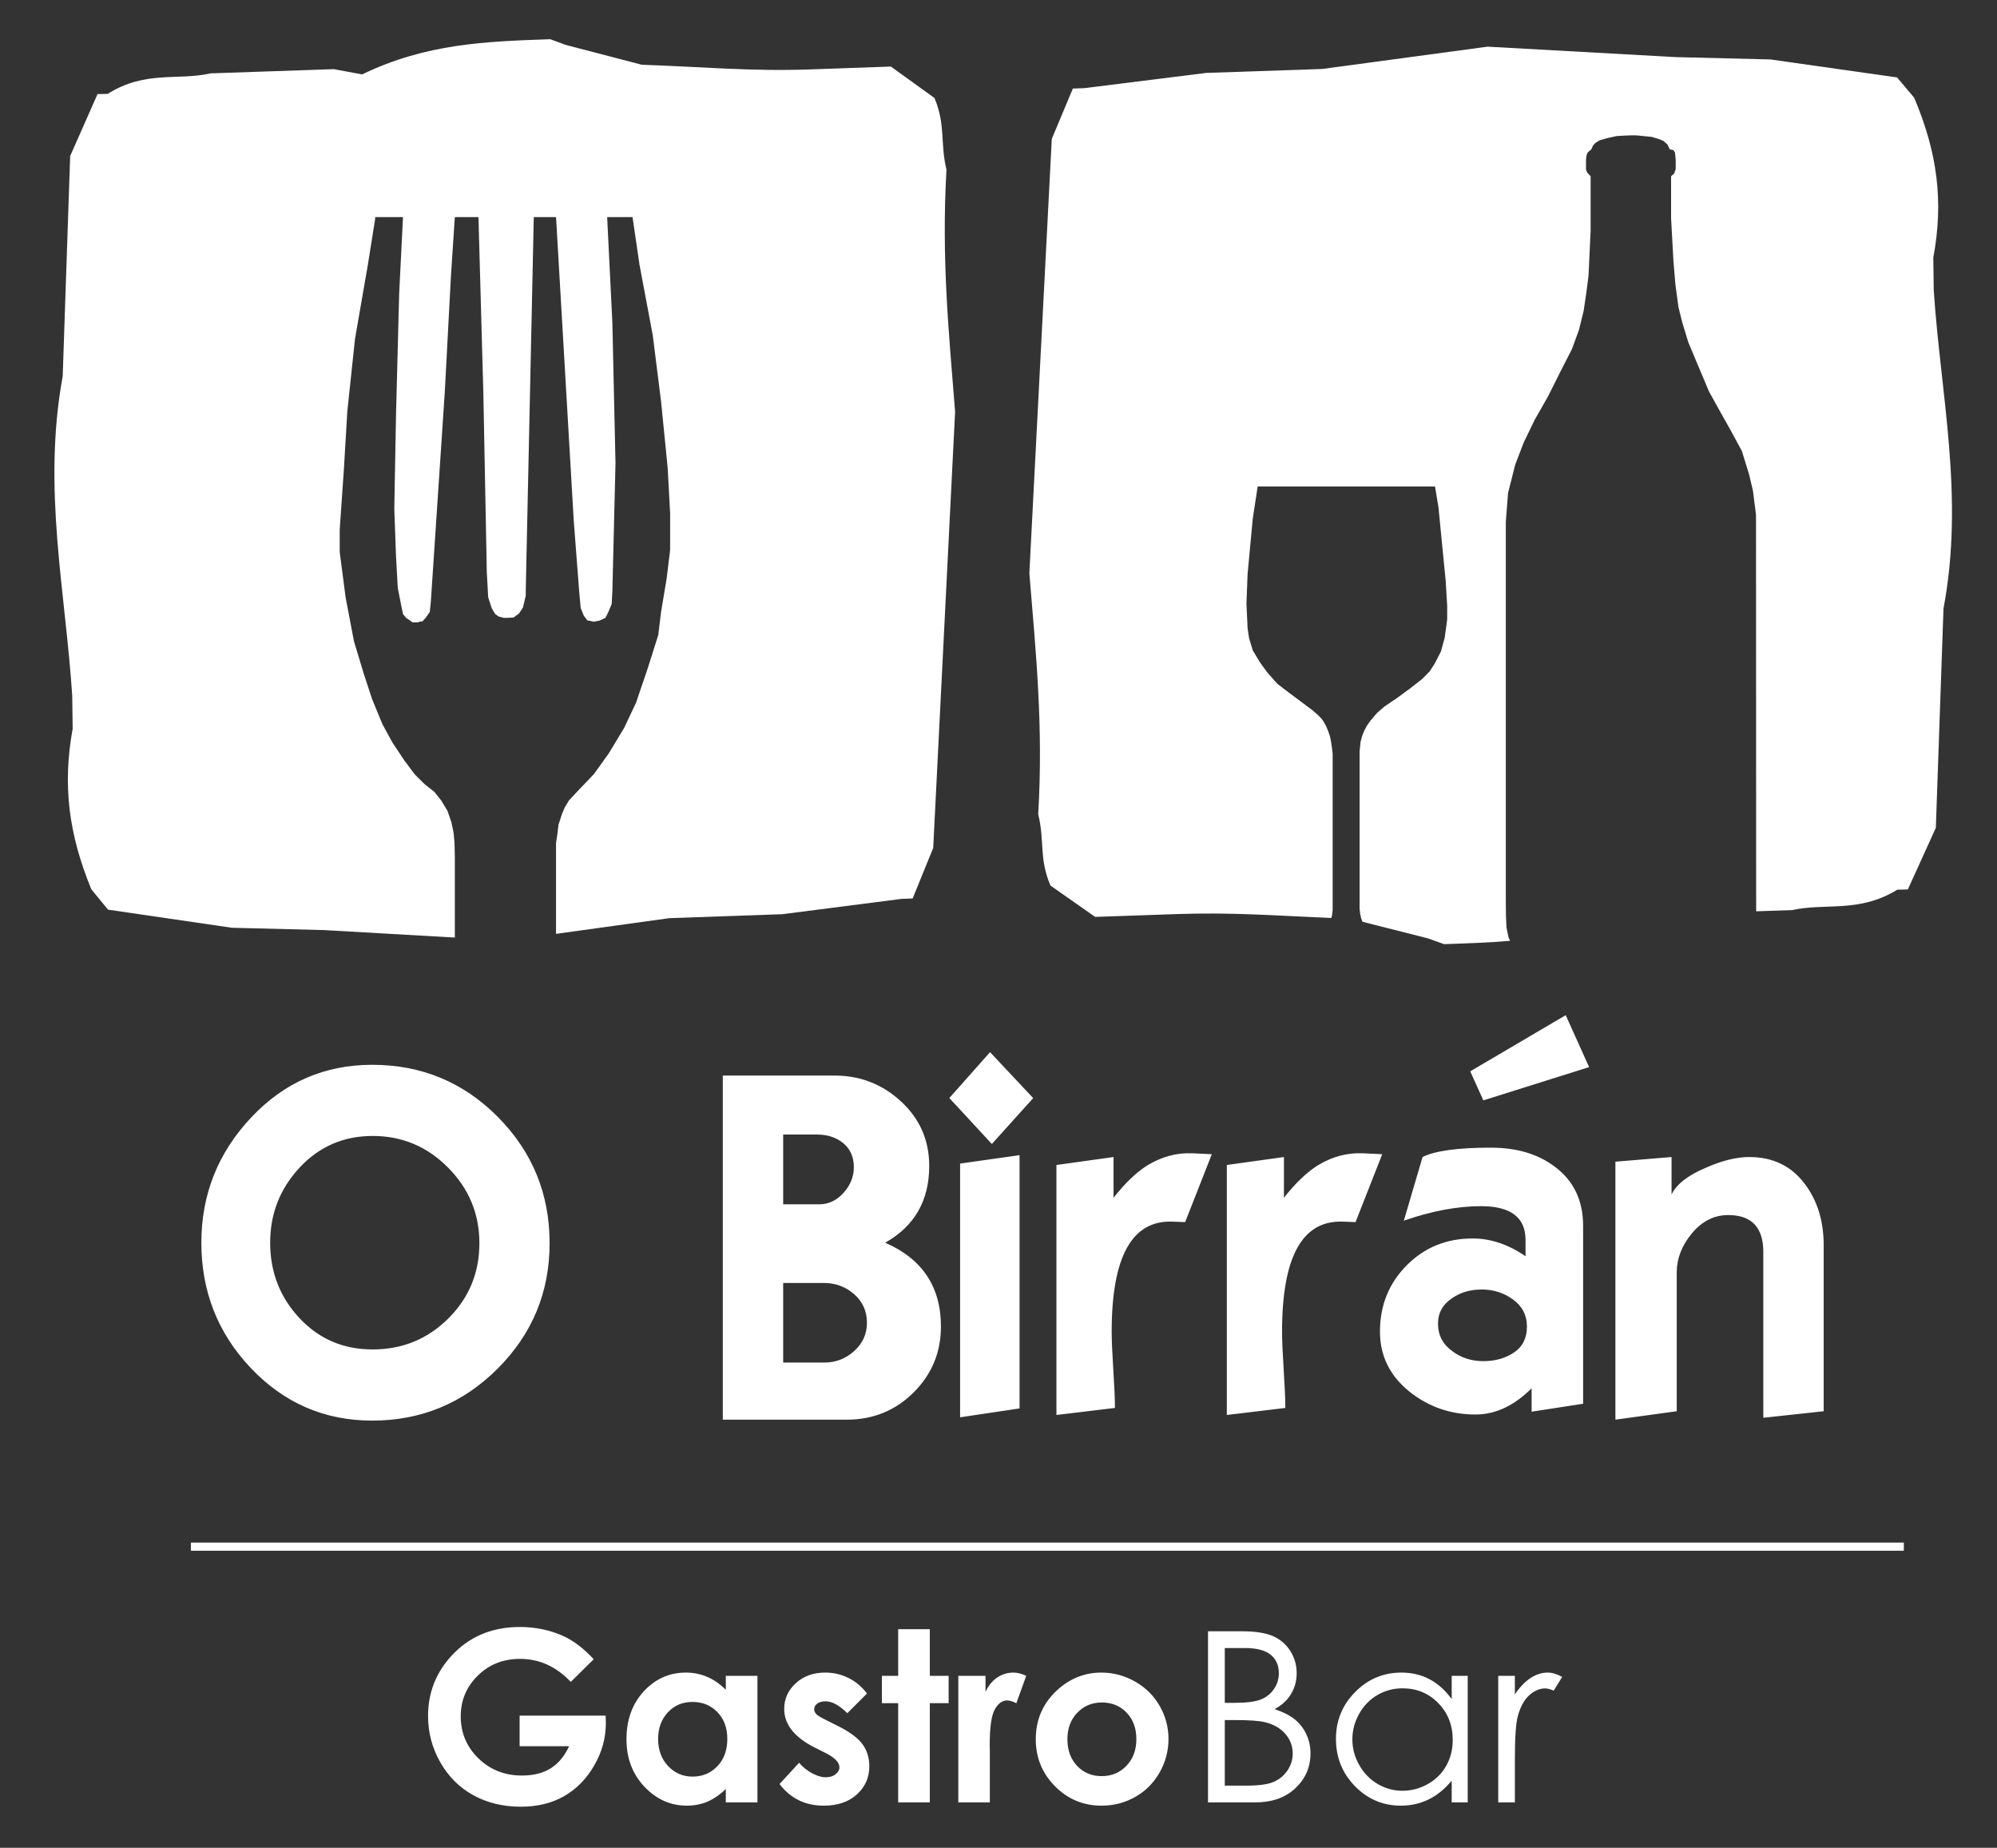 <?xml version="1.0" encoding="utf-8"?>
<!-- Generator: Adobe Illustrator 17.0.0, SVG Export Plug-In . SVG Version: 6.00 Build 0)  -->
<!DOCTYPE svg PUBLIC "-//W3C//DTD SVG 1.1//EN" "http://www.w3.org/Graphics/SVG/1.1/DTD/svg11.dtd">
<svg version="1.1" id="Layer_1" xmlns="http://www.w3.org/2000/svg" xmlns:xlink="http://www.w3.org/1999/xlink" x="0px" y="0px"
	 width="307px" height="284px" viewBox="0 0 307 284" enable-background="new 0 0 307 284" xml:space="preserve">
<rect x="0" y="0" width="307" height="284" fill="#333333" stroke="none"/>
<g>
	<path fill="#FFFFFF" d="M271.076,192.44c0-3.79-1.801-5.686-5.397-5.686c-2.159,0-4.018,0.935-5.579,2.807
		c-1.557,1.87-2.337,3.886-2.337,6.046v21.299l-9.427,1.295v-39.65l8.635-0.717v5.754c0.765-1.582,2.519-2.95,5.253-4.099
		c2.493-1.106,4.726-1.655,6.692-1.655c3.645,0,6.499,1.389,8.563,4.172c1.92,2.542,2.877,5.683,2.877,9.425v25.475l-9.281,1.005
		V192.44z M228.034,169.127l-2.014-4.462l14.678-8.636l3.598,7.986L228.034,169.127z M221.065,203.45
		c0,1.775,0.743,3.189,2.23,4.245c1.345,1.006,2.928,1.512,4.749,1.512c1.825,0,3.394-0.446,4.714-1.333
		c1.319-0.889,1.978-2.218,1.978-3.994c0-1.725-0.707-3.105-2.121-4.137c-1.417-1.032-3.01-1.548-4.787-1.548
		c-1.774,0-3.286,0.432-4.534,1.295C221.808,200.454,221.065,201.771,221.065,203.45z M235.456,213.379
		c-2.686,2.684-5.565,4.03-8.635,4.03c-3.79,0-7.148-1.151-10.072-3.456c-3.072-2.445-4.607-5.539-4.607-9.28
		c0-4.031,1.367-7.423,4.101-10.183c2.734-2.758,6.117-4.137,10.146-4.137c2.783,0,5.493,0.911,8.132,2.734v-2.517
		c0-3.454-2.279-5.182-6.836-5.182c-3.646,0-7.602,0.744-11.873,2.229l2.878-9.783c1.919-0.96,5.42-1.44,10.505-1.44
		c3.981,0,7.269,0.983,9.859,2.951c2.877,2.158,4.319,5.181,4.319,9.065v27.343l-7.918,1.224V213.379z M206.445,187.765
		c-6.235-0.243-9.354,5.393-9.354,16.908c0,1.294,0.086,3.247,0.252,5.866c0.168,2.611,0.251,4.566,0.251,5.861l-8.994,1.081
		v-38.424l8.78-1.222v6.258c1.775-2.253,3.502-3.909,5.183-4.964c2.205-1.344,4.506-1.969,6.908-1.872l3.021,0.145l-4.103,10.433
		L206.445,187.765z M180.253,187.765c-6.236-0.243-9.354,5.393-9.354,16.908c0,1.294,0.084,3.247,0.251,5.866
		c0.166,2.611,0.251,4.566,0.251,5.861l-8.994,1.081v-38.424l8.779-1.222v6.258c1.774-2.253,3.502-3.909,5.18-4.964
		c2.208-1.344,4.511-1.969,6.909-1.872l3.02,0.145l-4.1,10.433L180.253,187.765z M147.597,178.841l9.139-1.294v38.927l-9.139,1.366
		V178.841z M145.942,168.767l6.259-7.052l6.633,7.063l-6.356,7.051L145.942,168.767z M120.397,197.19v12.231h6.368
		c1.715,0,3.24-0.585,4.547-1.762c1.308-1.175,1.965-2.626,1.965-4.354c0-1.774-0.657-3.235-1.965-4.388
		c-1.308-1.154-2.879-1.727-4.691-1.727H120.397z M120.397,174.38v10.721h5.542c1.439,0,2.686-0.59,3.741-1.765
		c1.054-1.176,1.582-2.481,1.582-3.921c0-1.581-0.539-2.818-1.617-3.706c-1.082-0.886-2.436-1.33-4.068-1.33H120.397z
		 M111.115,218.201v-52.888h17.198c3.936,0,7.34,1.33,10.219,3.993c2.879,2.662,4.317,5.961,4.317,9.895
		c0,5.325-2.255,9.258-6.766,11.801c5.709,2.494,8.567,6.787,8.567,12.879c0,3.981-1.406,7.366-4.211,10.147
		c-2.807,2.783-6.222,4.174-10.254,4.174H111.115z M41.533,191.002c0,4.51,1.498,8.37,4.497,11.584
		c3.001,3.214,6.751,4.822,11.261,4.822c4.558,0,8.43-1.583,11.62-4.749c3.19-3.166,4.786-7.029,4.786-11.587
		c0-4.508-1.605-8.382-4.82-11.618c-3.213-3.239-7.075-4.859-11.585-4.859c-4.461,0-8.204,1.62-11.226,4.859
		C43.045,182.689,41.533,186.54,41.533,191.002z M30.955,191.002c0-7.388,2.543-13.793,7.627-19.213
		c5.084-5.421,11.298-8.131,18.637-8.131c7.579,0,14.02,2.673,19.323,8.023c5.298,5.348,7.95,11.813,7.95,19.39
		c0,7.534-2.663,13.962-7.987,19.286c-5.325,5.325-11.755,7.989-19.285,7.989c-7.387,0-13.648-2.734-18.781-8.203
		C33.45,204.818,30.955,198.437,30.955,191.002z"/>
	<path fill="#FFFFFF" d="M169.384,261.671c-1.514,0-2.776,0.53-3.783,1.584c-1.006,1.057-1.508,2.406-1.508,4.046
		c0,1.698,0.494,3.066,1.495,4.116c0.994,1.05,2.251,1.573,3.778,1.573c1.525,0,2.795-0.53,3.807-1.592
		c1.014-1.061,1.52-2.422,1.52-4.096c0-1.662-0.495-3.02-1.491-4.063C172.204,262.194,170.934,261.671,169.384,261.671
		 M169.312,257.075c1.836,0,3.565,0.464,5.181,1.377c1.612,0.918,2.874,2.166,3.777,3.736c0.909,1.576,1.363,3.269,1.363,5.098
		c0,1.834-0.458,3.548-1.369,5.148c-0.915,1.601-2.152,2.845-3.728,3.747c-1.576,0.897-3.308,1.348-5.206,1.348
		c-2.788,0-5.17-0.993-7.14-2.978c-1.972-1.985-2.96-4.394-2.96-7.232c0-3.039,1.116-5.57,3.344-7.596
		C164.526,257.96,166.773,257.075,169.312,257.075z M147.322,257.575h4.181v2.454c0.456-0.966,1.056-1.696,1.806-2.197
		c0.75-0.506,1.574-0.756,2.472-0.756c0.629,0,1.289,0.17,1.982,0.5l-1.519,4.204c-0.573-0.287-1.043-0.426-1.416-0.426
		c-0.748,0-1.385,0.462-1.905,1.39c-0.516,0.935-0.773,2.754-0.773,5.475l0.018,0.945v7.866h-4.846V257.575z M138.077,250.409h4.864
		v7.166h2.894v4.204h-2.894v15.251h-4.864v-15.251h-2.501v-4.204h2.501V250.409z M133.281,260.295l-3.021,3.022
		c-1.226-1.214-2.338-1.825-3.338-1.825c-0.55,0-0.984,0.118-1.289,0.348c-0.311,0.234-0.469,0.526-0.469,0.867
		c0,0.264,0.105,0.507,0.299,0.727c0.196,0.221,0.683,0.518,1.459,0.902l1.781,0.892c1.886,0.934,3.178,1.88,3.882,2.845
		c0.702,0.963,1.055,2.099,1.055,3.399c0,1.726-0.635,3.167-1.903,4.326c-1.27,1.153-2.971,1.733-5.101,1.733
		c-2.84,0-5.105-1.109-6.8-3.325l3.007-3.271c0.57,0.662,1.242,1.208,2.01,1.618c0.768,0.409,1.453,0.614,2.053,0.614
		c0.639,0,1.156-0.149,1.548-0.463c0.394-0.311,0.59-0.664,0.59-1.074c0-0.75-0.706-1.483-2.122-2.196l-1.649-0.825
		c-3.148-1.584-4.718-3.568-4.718-5.95c0-1.538,0.591-2.858,1.776-3.942c1.184-1.094,2.703-1.642,4.553-1.642
		c1.263,0,2.448,0.28,3.567,0.835C131.564,258.466,132.512,259.259,133.281,260.295z M106.444,261.584
		c-1.513,0-2.77,0.532-3.771,1.6c-1.001,1.068-1.5,2.434-1.5,4.102c0,1.68,0.507,3.06,1.525,4.149
		c1.02,1.083,2.276,1.629,3.767,1.629c1.536,0,2.813-0.537,3.826-1.606c1.013-1.062,1.519-2.459,1.519-4.192
		c0-1.691-0.506-3.063-1.519-4.11C109.278,262.11,107.995,261.584,106.444,261.584z M111.579,257.575h4.863v19.454h-4.863v-2.056
		c-0.952,0.91-1.912,1.555-2.869,1.96c-0.965,0.396-2.001,0.596-3.124,0.596c-2.516,0-4.687-0.977-6.525-2.923
		c-1.838-1.946-2.751-4.369-2.751-7.267c0-3.005,0.885-5.462,2.66-7.385c1.774-1.917,3.936-2.88,6.475-2.88
		c1.165,0,2.265,0.224,3.29,0.665c1.024,0.439,1.97,1.103,2.845,1.984V257.575z M91.269,255.024l-3.523,3.485
		c-2.233-2.364-4.826-3.541-7.799-3.541c-2.588,0-4.754,0.855-6.5,2.577c-1.746,1.715-2.619,3.8-2.619,6.254
		c0,2.54,0.91,4.695,2.718,6.457c1.812,1.763,4.044,2.643,6.705,2.643c1.728,0,3.187-0.359,4.37-1.084
		c1.19-0.733,2.142-1.869,2.873-3.419h-7.613v-4.706h13.222l0.037,1.11c0,2.302-0.592,4.48-1.788,6.544
		c-1.188,2.063-2.734,3.638-4.626,4.724c-1.897,1.086-4.118,1.622-6.67,1.622c-2.729,0-5.162-0.592-7.305-1.774
		c-2.144-1.184-3.833-2.875-5.076-5.071c-1.247-2.192-1.869-4.559-1.869-7.099c0-3.481,1.15-6.505,3.449-9.082
		c2.734-3.063,6.287-4.596,10.656-4.596c2.289,0,4.429,0.423,6.42,1.272C88.015,252.053,89.656,253.277,91.269,255.024z"/>
	<path fill="#FFFFFF" d="M230.323,257.575h2.557v2.844c0.763-1.117,1.566-1.952,2.41-2.508c0.848-0.556,1.728-0.835,2.65-0.835
		c0.689,0,1.427,0.224,2.215,0.665l-1.305,2.111c-0.526-0.233-0.965-0.343-1.325-0.343c-0.832,0-1.637,0.343-2.411,1.026
		c-0.775,0.689-1.367,1.753-1.77,3.192c-0.311,1.109-0.463,3.351-0.463,6.724v6.578h-2.557V257.575z M215.62,259.492
		c-1.391,0-2.679,0.342-3.864,1.026c-1.174,0.689-2.115,1.646-2.812,2.891c-0.696,1.239-1.044,2.553-1.044,3.931
		c0,1.373,0.348,2.684,1.05,3.935c0.709,1.252,1.649,2.221,2.84,2.923c1.182,0.695,2.456,1.043,3.812,1.043
		c1.373,0,2.673-0.349,3.898-1.037c1.226-0.689,2.173-1.623,2.832-2.807c0.666-1.177,0.996-2.508,0.996-3.984
		c0-2.254-0.745-4.138-2.227-5.652C219.619,260.248,217.794,259.492,215.62,259.492z M225.635,257.575v19.454h-2.464v-3.342
		c-1.05,1.275-2.229,2.233-3.535,2.88c-1.305,0.641-2.733,0.963-4.284,0.963c-2.751,0-5.1-1.001-7.053-2.996
		c-1.948-1.995-2.923-4.422-2.923-7.287c0-2.801,0.986-5.193,2.953-7.182c1.964-1.988,4.334-2.99,7.098-2.99
		c1.598,0,3.046,0.339,4.333,1.019c1.294,0.682,2.429,1.704,3.411,3.056v-3.576H225.635z M188.286,264.372v10.081h3.253
		c1.922,0,3.327-0.186,4.224-0.561c0.89-0.377,1.61-0.961,2.152-1.762c0.544-0.801,0.813-1.661,0.813-2.594
		c0-1.168-0.384-2.184-1.148-3.058c-0.76-0.866-1.806-1.466-3.143-1.783c-0.898-0.219-2.453-0.324-4.669-0.324H188.286z
		 M188.286,253.302v8.422h1.5c1.826,0,3.17-0.171,4.023-0.507c0.862-0.342,1.539-0.879,2.038-1.612
		c0.502-0.731,0.751-1.543,0.751-2.441c0-1.202-0.421-2.148-1.256-2.829c-0.843-0.692-2.179-1.034-4.016-1.034H188.286z
		 M185.71,250.727h5.189c2.086,0,3.686,0.251,4.808,0.746c1.116,0.494,2.002,1.256,2.656,2.283c0.647,1.023,0.976,2.158,0.976,3.41
		c0,1.174-0.287,2.233-0.861,3.192c-0.572,0.96-1.415,1.739-2.52,2.333c1.366,0.467,2.423,1.013,3.161,1.634
		c0.745,0.628,1.317,1.387,1.728,2.277c0.409,0.886,0.617,1.85,0.617,2.886c0,2.106-0.768,3.894-2.314,5.354
		c-1.545,1.458-3.614,2.189-6.214,2.189h-7.226V250.727z"/>
	<rect x="29.452" y="237.199" fill-rule="evenodd" clip-rule="evenodd" fill="#FFFFFF" width="263.115" height="1.037"/>
	<path fill="#FFFFFF" d="M292.459,237.307H29.56v0.822h262.9V237.307z M29.452,237.091h263.224v1.254H29.344v-1.254H29.452z"/>
	<path fill-rule="evenodd" clip-rule="evenodd" fill="#FFFFFF" d="M87.025,6.918l11.646,3.034c9.274,0.311,16.681,1.04,25.85,0.718
		l12.434-0.442l6.705,4.836c1.754,4.232,0.841,6.845,1.842,11.009c-0.771,13.605,0.317,24.546,1.327,37.202l-3.366,67.053
		l-3.163,7.767c-1.699,0.061-1.699,0.061-1.699,0.061l-18.315,2.354l-17.394,0.609l-17.412,2.414v-11.888v-2.085l0.211-1.392
		l0.163-1.389l0.534-1.659l0.428-1.014l0.643-1.07l1.496-1.604l1.23-1.282l1.124-1.178l2.299-3.208l2.352-3.903l1.818-3.85
		l1.818-5.346l1.604-5.078l0.428-3.532l0.857-5.132l0.534-4.384v-5.668l-0.376-6.951l-1.015-10.211l-1.284-10.216l-2.032-10.801
		l-1.069-7.324h-3.903l0.802,16.254l0.479,21.603l-0.479,19.621l-0.107,1.98l-0.482,1.175l-0.482,0.964l-0.909,0.428l-0.909,0.159
		l-0.964-0.213l-0.534-0.695l-0.48-1.176l-0.214-2.301l-0.856-11.12L85.48,33.368h-3.422l-1.231,57.268v0.908l-0.428,1.817
		l-0.588,0.909l-0.857,0.642l-1.013,0.054h-0.482l-0.802-0.214l-0.534-0.374l-0.536-0.909l-0.535-1.656l-0.214-3.797l-0.533-27.646
		l-0.751-27.001H69.92l-0.589,8.928l-0.962,18.073L66.23,92.506l-0.159,1.55l-0.643,0.91L64.946,95.5l-0.48,0.053l-0.214,0.11H63.45
		l-1.016-0.697l-0.481-0.588l-0.268-1.284l-0.535-2.728l-0.268-4.812l-0.267-7.377l0.267-14.491l0.482-18.554l0.589-11.762h-4.279
		v0.268l-1.122,7.056l-1.978,11.39l-1.179,11.122l-0.532,8.983l-0.639,9.196v3.476l0.907,6.953l1.282,6.736l1.498,4.974l1.283,3.904
		l1.605,3.902l1.55,2.832l1.819,2.73l1.602,2.138l1.445,1.443l1.549,1.231l1.07,1.336l0.963,1.604l0.588,1.711l0.322,1.497
		l0.161,1.55l0.053,2.246v1.496v10.957l-20.058-1.146l-14.237-0.361l-19.021-2.781l-2.57-3.136
		c-3.49-8.507-4.436-15.999-2.866-24.67l-0.066-5.061c-1.038-16.106-4.621-31.898-1.464-49.12l1.149-33.846l4.204-9.516
		c1.582-0.041,1.582-0.041,1.582-0.041C22.32,10.78,27.4,12.425,32.35,11.276l18.974-0.647l4.338,0.808
		c9.846-4.743,18.919-5.061,28.92-5.411L87.025,6.918z"/>
	<path fill-rule="evenodd" clip-rule="evenodd" fill="#FFFFFF" d="M219.502,144.223l-10.049-2.547l-0.226-0.623l-0.15-0.755
		l-0.067-0.626v-22.668v-1.529l0.15-1.442l0.238-0.905l0.346-0.864l0.409-0.753l0.538-0.755l0.969-1.143l1.163-1.012l1.875-1.27
		l2.068-1.511l1.898-1.488l1.14-1.163l0.733-1.14l0.97-1.876l0.583-2.111l0.387-2.823V93.13l-0.237-3.923l-0.561-5.689l-0.539-5.516
		l-0.43-2.608l-0.108-0.625h-19.329h-7.931l-0.754,4.937l-0.796,8.53l-0.173,4.527l0.173,3.791l0.215,1.487l0.582,1.921l1.122,1.872
		l1.12,1.531l1.529,1.723l1.682,1.294l2.282,1.702l1.466,1.097l0.884,0.777l0.495,0.517l0.322,0.454l0.367,0.668l0.323,0.774
		l0.28,0.82l0.174,0.862l0.129,0.905l0.108,0.882v22.756v1.293l-0.108,0.841l-0.087,0.363c-8.196-0.34-15.165-0.894-23.583-0.607
		l-12.733,0.439l-6.871-4.814c-1.796-4.213-0.861-6.816-1.885-10.961c0.791-13.549-0.323-24.44-1.361-37.042l3.449-66.765
		l3.24-7.735c1.74-0.058,1.74-0.058,1.74-0.058l18.763-2.344l17.817-0.606l25.436-3.429l28.885,1.603l14.582,0.36l19.484,2.767
		l2.634,3.124c3.574,8.467,4.543,15.929,2.936,24.564l0.066,5.037c1.063,16.033,4.734,31.759,1.499,48.909l-1.176,33.698
		l-4.305,9.472c-1.622,0.041-1.622,0.041-1.622,0.041c-5.888,3.628-11.092,1.99-16.161,3.135l-5.535,0.185l-0.021-59.295v-1.618
		l-0.475-3.75l-0.603-2.52l-1.099-3.577l-1.807-3.318l-1.62-2.888l-1.637-2.952l-1.831-4.353l-1.335-3.189l-0.927-3.038
		l-0.583-2.328l-0.474-3.491l-0.3-3.555l-0.366-6.656v-6.445l0.472-0.432l0.237-0.668v-1.422l-0.106-1.12l-0.26-0.387L256.94,23
		l-0.237-0.043l-0.366-0.753l-0.603-0.537l-0.669-0.282l-1.142-0.345l-2.392-0.238h-0.818l-1.077,0.044l-1.1,0.064l-1.465,0.324
		l-1.142,0.324l-0.647,0.387l-0.388,0.432l-0.258,0.58l-0.518,0.432l-0.13,0.239l-0.108,0.319l-0.062,0.626v1.081v0.429l0.17,0.411
		l0.54,0.602v0.387v1.79v6.163l-0.323,6.917l-0.325,2.564l-0.429,2.887l-0.712,2.89l-1.078,2.95l-1.788,3.492l-1.874,3.752
		l-2.07,3.639l-1.7,3.513l-1.295,3.382l-1.099,4.333l-0.345,4.417v2.499v55.94l0.023,2.222l0.085,1.765l0.325,1.529l0.219,0.474
		c-3.315,0.283-6.671,0.396-10.134,0.514L219.502,144.223z"/>
</g>
</svg>
